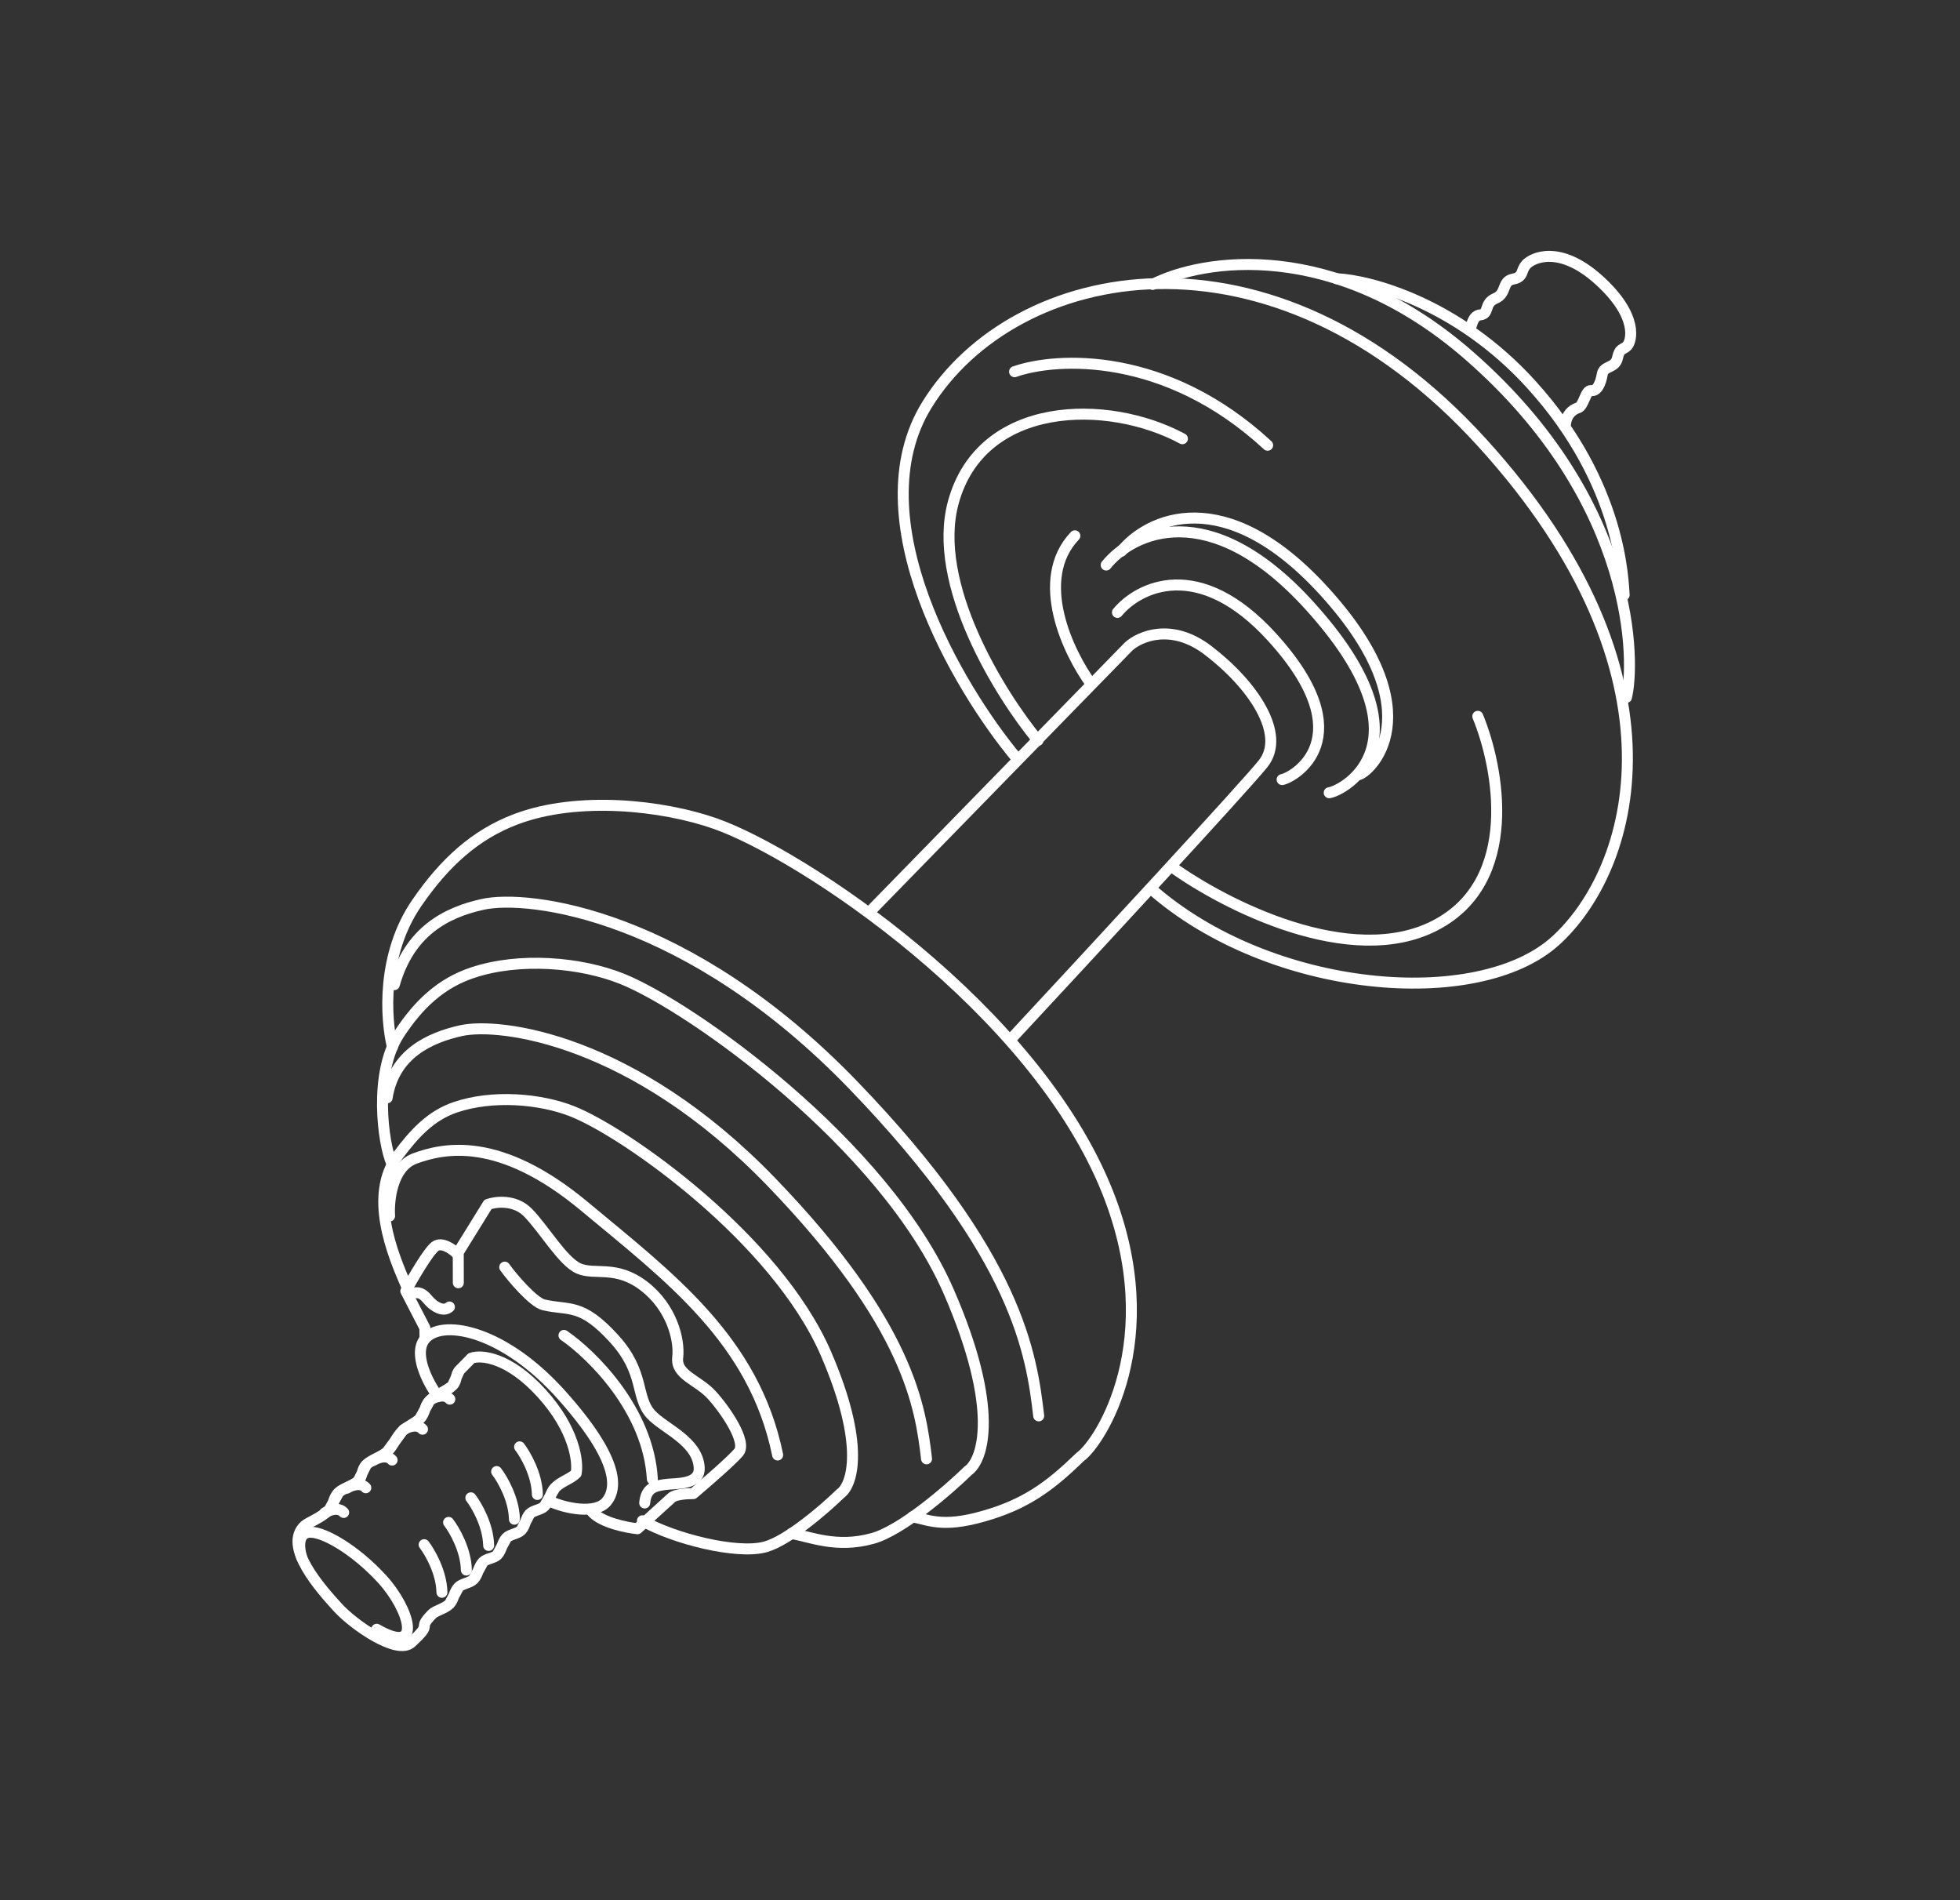 <?xml version="1.0" encoding="UTF-8"?> <svg xmlns="http://www.w3.org/2000/svg" width="357" height="346" viewBox="0 0 357 346" fill="none"><rect x="0" y="0" width="357" height="346" fill="#333333" stroke="none"/><path d="M81.899 292.065C82.629 291.319 82.722 289.862 83.516 289.047M81.899 292.065L83.516 289.047M81.899 292.065C81.016 292.968 79.368 293.269 78.689 293.961C75.74 296.966 79.166 295.236 74.887 299.125C72.344 301.437 64.395 295.888 61.505 292.709C58.615 289.53 51.389 281.582 55.522 277.824C56.143 277.259 58.458 276.431 59.977 274.932M83.516 289.047C84.19 288.357 85.557 288.317 86.266 287.589M86.266 287.589C87.044 286.79 87.167 285.299 87.974 284.469M86.266 287.589L87.974 284.469M87.974 284.469C88.616 283.808 89.939 283.812 90.591 283.14M90.591 283.14C91.364 282.344 91.468 280.87 92.244 280.07M90.591 283.14L92.244 280.07M92.244 280.07C92.923 279.37 94.275 279.343 94.947 278.649M94.947 278.649C95.685 277.887 95.744 276.459 96.464 275.716M94.947 278.649L96.464 275.716M96.464 275.716C97.151 275.006 98.501 274.979 99.163 274.296M99.163 274.296C100.057 273.372 100.25 271.803 101.077 270.948M99.163 274.296L101.077 270.948M101.077 270.948C102.229 269.756 103.978 269.316 104.945 268.313C105.35 266.203 104.656 260.33 98.644 253.718C92.632 247.105 87.622 246.704 85.869 247.33C85.193 248.019 84.461 248.765 83.683 249.558M59.977 274.932C60.825 274.095 60.624 272.852 61.672 271.807M59.977 274.932L61.672 271.807M61.672 271.807C62.438 271.043 64.411 270.519 65.257 269.67M65.257 269.67C66.106 268.819 65.828 267.643 66.736 266.73M65.257 269.67L66.736 266.73M66.736 266.73C67.606 265.854 69.66 265.242 70.564 264.329M70.564 264.329C71.653 263.23 72.153 261.759 73.26 260.639M70.564 264.329L73.26 260.639M73.26 260.639C74.135 259.753 75.617 259.219 76.484 258.341M76.484 258.341C77.476 257.335 77.295 256.052 78.252 255.08M76.484 258.341L78.252 255.08M78.252 255.08C79.297 254.019 81.477 253.273 82.449 252.284M82.449 252.284C83.284 251.434 82.924 250.33 83.683 249.558M82.449 252.284L83.683 249.558" stroke="white" stroke-width="2" stroke-linecap="round" stroke-linejoin="round"></path><path d="M54.948 283.582C54.505 282.243 54.11 279.466 56.075 279.073C58.532 278.582 64.745 282.222 69.659 287.627C74.572 293.031 77.203 301.673 68.618 296.702" stroke="white" stroke-width="2" stroke-linecap="round" stroke-linejoin="round"></path><path d="M77.256 281.297C78.306 282.665 80.424 286.314 80.494 289.968" stroke="white" stroke-width="2" stroke-linecap="round" stroke-linejoin="round"></path><path d="M81.707 277.242C82.758 278.61 84.875 282.26 84.945 285.913" stroke="white" stroke-width="2" stroke-linecap="round" stroke-linejoin="round"></path><path d="M85.764 272.766C86.814 274.134 88.932 277.783 89.001 281.437" stroke="white" stroke-width="2" stroke-linecap="round" stroke-linejoin="round"></path><path d="M90.459 267.985C91.51 269.353 93.627 273.002 93.697 276.655" stroke="white" stroke-width="2" stroke-linecap="round" stroke-linejoin="round"></path><path d="M94.641 263.485C95.691 264.853 97.809 268.502 97.879 272.155" stroke="white" stroke-width="2" stroke-linecap="round" stroke-linejoin="round"></path><path d="M59.154 275.508C59.895 275.036 61.62 274.359 62.593 275.43" stroke="white" stroke-width="2" stroke-linecap="round" stroke-linejoin="round"></path><path d="M63.188 271.008C63.928 270.536 65.653 269.859 66.626 270.93" stroke="white" stroke-width="2" stroke-linecap="round" stroke-linejoin="round"></path><path d="M67.978 265.969C68.719 265.497 70.444 264.82 71.417 265.891" stroke="white" stroke-width="2" stroke-linecap="round" stroke-linejoin="round"></path><path d="M73.519 260.352C74.26 259.88 75.985 259.203 76.958 260.274" stroke="white" stroke-width="2" stroke-linecap="round" stroke-linejoin="round"></path><path d="M78.494 254.875C79.235 254.403 80.96 253.727 81.933 254.797" stroke="white" stroke-width="2" stroke-linecap="round" stroke-linejoin="round"></path><path d="M79.773 254.318C77.943 251.824 74.956 246.18 77.648 243.556C81.013 240.276 91.917 242.4 102.364 254.131C112.811 265.862 112.45 271.002 110.501 273.432C108.551 275.861 102.875 274.674 100.185 273.399" stroke="white" stroke-width="2" stroke-linecap="round" stroke-linejoin="round"></path><path d="M77.414 243.536L77.381 241.815L73.915 235.114C75.172 232.806 77.995 227.95 79.232 227.001C80.47 226.051 82.458 227.499 83.297 228.343L88.885 219.323C90.324 218.819 93.791 218.412 96.151 220.815C99.101 223.819 102.491 229.714 105.41 231C108.33 232.285 112.207 230.291 117.295 234.202C122.382 238.112 123.82 244.027 123.439 247.219C123.058 250.41 127.142 251.292 129.648 254.048C132.153 256.804 136.119 262.61 134.539 264.484C133.276 265.982 128.501 270.119 126.272 272C125.241 271.989 123.01 272.12 122.339 272.73C121.669 273.34 117.906 276.761 116.109 278.395C114.094 278.184 109.628 277.284 107.885 275.367" stroke="white" stroke-width="2" stroke-linecap="round" stroke-linejoin="round"></path><path d="M83.47 228.601L83.479 233.601" stroke="white" stroke-width="2" stroke-linecap="round" stroke-linejoin="round"></path><path d="M102.723 243.19C107.789 246.667 118.1 256.767 118.821 269.35" stroke="white" stroke-width="2" stroke-linecap="round" stroke-linejoin="round"></path><path d="M91.931 230.756C93.261 232.645 97.157 237.196 99.045 237.629C103.745 238.706 105.884 237.22 111.869 243.802C117.521 250.019 115.696 254.409 118.559 257.558C120.904 260.136 127.049 262.391 127.355 267.232C127.564 270.53 122.958 270.068 121.118 270.346C119.277 270.623 117.681 270.912 117.426 273.701" stroke="white" stroke-width="2" stroke-linecap="round" stroke-linejoin="round"></path><path d="M74.175 234.493C71.387 228.244 67.097 217.629 72.466 210.44C75.589 206.258 78.555 203.132 82.947 201.638C89.684 199.346 98.378 200.055 104.267 202.392C113.994 206.253 141.4 225.576 150.455 246.536C157.699 263.304 155.214 270.501 153.066 272.003C150.245 274.748 143.57 280.528 139.438 281.69C134.272 283.143 122.661 280.184 117.011 276.942" stroke="white" stroke-width="2" stroke-linecap="round" stroke-linejoin="round"></path><path d="M71.346 211.855C69.739 208.219 68.047 195.458 72.665 188.355C76.291 182.778 80.412 179.031 86.025 177.147C94.636 174.256 105.774 175.226 113.331 178.264C125.814 183.282 161.045 208.246 172.789 235.179C182.183 256.725 179.052 265.933 176.312 267.843C172.72 271.342 164.213 278.704 158.929 280.165C152.324 281.991 147.641 279.848 144.158 279.269" stroke="white" stroke-width="2" stroke-linecap="round" stroke-linejoin="round"></path><path d="M71.481 190.678C70.218 185.483 69.463 173.831 75.914 164.442C80.98 157.07 86.556 152 93.928 149.203C105.236 144.911 120.723 146.629 130.258 149.979C146.008 155.513 188.519 183.666 201.786 217.225C212.4 244.073 200.416 262.685 196.748 265.315C191.871 270.031 187.689 273.382 180.772 275.616C172.125 278.408 169.521 276.896 166.228 276.214" stroke="white" stroke-width="2" stroke-linecap="round" stroke-linejoin="round"></path><path d="M70.962 221.439C70.77 218.578 71.425 212.478 75.579 210.963C80.77 209.07 90.922 206.757 106.437 219.675C121.952 232.593 137.372 244.024 141.643 264.965" stroke="white" stroke-width="2" stroke-linecap="round" stroke-linejoin="round"></path><path d="M158.347 166.118L205.573 117.729C207.629 115.861 213.395 113.383 220.008 118.418C228.275 124.713 234.316 133.757 230.066 139.075C226.665 143.329 198.13 174.167 184.287 189.054" stroke="white" stroke-width="2" stroke-linecap="round" stroke-linejoin="round"></path><path d="M185.192 138.084C174.446 125.199 156.13 94.288 168.835 73.725C184.717 48.021 231.438 38.252 269.967 80.631C308.497 123.01 297.481 158.461 283.354 171.304C269.227 184.148 231.372 180.972 209.659 161.841" stroke="white" stroke-width="2" stroke-linecap="round" stroke-linejoin="round"></path><path d="M189.056 134.845C182.21 126.571 169.546 106.305 173.655 91.43C178.791 72.837 201.741 72.562 215.367 79.894" stroke="white" stroke-width="2" stroke-linecap="round" stroke-linejoin="round"></path><path d="M213.482 157.875C223.029 164.761 245.984 176.529 261.433 168.513C276.883 160.497 273.027 139.797 269.168 130.448" stroke="white" stroke-width="2" stroke-linecap="round" stroke-linejoin="round"></path><path d="M203.534 111.528C207.348 106.899 218.327 101.325 231.723 116.06C248.469 134.479 235.52 141.609 233.529 141.969" stroke="white" stroke-width="2" stroke-linecap="round" stroke-linejoin="round"></path><path d="M201.485 102.897C206.23 97.006 220.27 90.227 238.468 110.244C261.216 135.264 244.684 143.988 242.105 144.363" stroke="white" stroke-width="2" stroke-linecap="round" stroke-linejoin="round"></path><path d="M204.257 100.381C209.002 94.49 223.042 87.712 241.24 107.728C261.47 129.98 249.286 140.832 247.39 141.095" stroke="white" stroke-width="2" stroke-linecap="round" stroke-linejoin="round"></path><path d="M184.797 67.688C192.434 65.004 212.344 63.926 230.889 81.08" stroke="white" stroke-width="2" stroke-linecap="round" stroke-linejoin="round"></path><path d="M209.941 51.797C218.905 47.161 242.982 43.261 267.585 64.755C298.339 91.623 297.762 121.141 296.241 127.005" stroke="white" stroke-width="2" stroke-linecap="round" stroke-linejoin="round"></path><path d="M243.479 50.758C249.725 51.055 265.548 55.315 278.873 69.971C295.53 88.291 295.62 106.137 295.828 108.338" stroke="white" stroke-width="2" stroke-linecap="round" stroke-linejoin="round"></path><path d="M267.787 59.892C268.168 58.92 268.316 57.474 269.653 57.332C271.324 57.156 270.246 55.233 272.374 54.341C274.501 53.45 273.51 51.229 275.563 50.835C277.616 50.441 276.918 49.345 277.996 48.16C279.074 46.975 284.043 44.457 291.302 51.059C298.56 57.661 297.137 62.146 296.396 62.961C295.655 63.775 295.024 63.248 294.612 65.189C294.199 67.131 292.114 66.513 291.837 68.156C291.561 69.8 290.908 71.284 289.837 71.122C288.767 70.96 288.526 73.941 287.398 74.289C286.269 74.637 285.334 75.62 285.151 77.159" stroke="white" stroke-width="2" stroke-linecap="round" stroke-linejoin="round"></path><path d="M198.735 124.556C194.59 118.884 188.195 105.546 195.78 97.573" stroke="white" stroke-width="2" stroke-linecap="round" stroke-linejoin="round"></path><path d="M75.787 235.414C76.93 235.354 77.519 236.218 78.191 236.957C79.016 237.864 80.731 239.032 81.855 238.011" stroke="white" stroke-width="2" stroke-linecap="round" stroke-linejoin="round"></path><path d="M71.819 179.311C74.586 169.644 81.169 166.192 87.895 164.695C96.303 162.823 125.307 166.417 155.421 197.617C185.535 228.817 187.886 246.788 189.192 257.841" stroke="white" stroke-width="2" stroke-linecap="round" stroke-linejoin="round"></path><path d="M70.511 199.926C71.774 191.869 78.338 188.945 83.968 187.692C91.006 186.125 115.285 189.133 140.494 215.25C165.702 241.368 167.67 256.412 168.763 265.664" stroke="white" stroke-width="2" stroke-linecap="round" stroke-linejoin="round"></path></svg> 